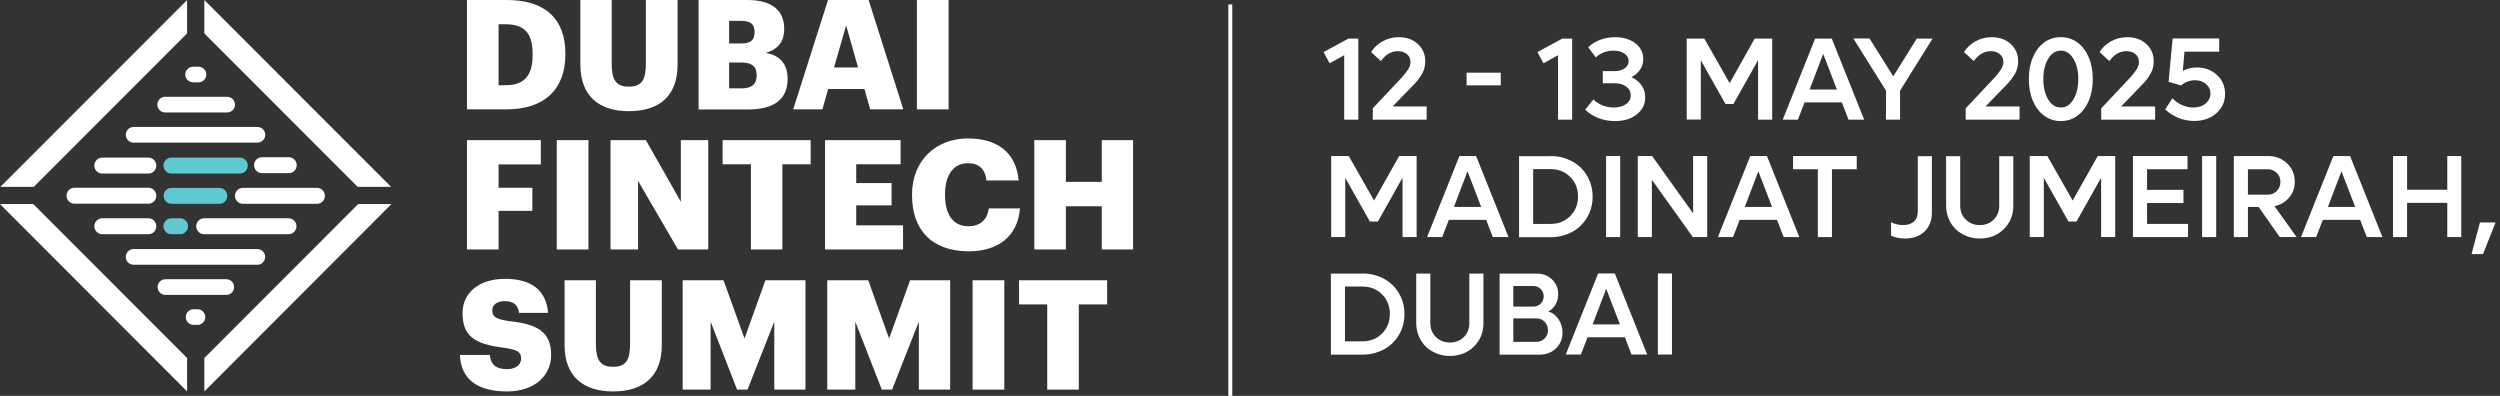 <?xml version="1.0" encoding="utf-8"?>
<!-- Generator: Adobe Illustrator 27.9.4, SVG Export Plug-In . SVG Version: 9.03 Build 54784)  -->
<svg version="1.1" id="Layer_1" xmlns="http://www.w3.org/2000/svg" xmlns:xlink="http://www.w3.org/1999/xlink" x="0px" y="0px"
	 viewBox="0 0 1916 303.4" style="enable-background:new 0 0 1916 303.4;" xml:space="preserve">
<rect x="0" y="0" width="1916" height="303.4" fill="#333333" stroke="none"/>
<style type="text/css">
	.st0{clip-path:url(#SVGID_00000123399739675998049560000004488416871745483147_);fill:#FFFFFF;}
	.st1{clip-path:url(#SVGID_00000123399739675998049560000004488416871745483147_);fill:#60C8D3;}
	.st2{fill:#FFFFFF;}
</style>
<g>
	<g>
		<g>
			<defs>
				<rect id="SVGID_1_" width="868.4" height="300"/>
			</defs>
			<clipPath id="SVGID_00000139294972004540827090000003595764885164632490_">
				<use xlink:href="#SVGID_1_"  style="overflow:visible;"/>
			</clipPath>
			<path style="clip-path:url(#SVGID_00000139294972004540827090000003595764885164632490_);fill:#FFFFFF;" d="M357.9,0h30.5
				c29.8,0,44.9,14.9,44.9,40.9v0.9c0,26.1-15.5,42-45,42h-30.4V0 M387.6,65.3c14.3,0,20.6-7.5,20.6-23.1v-0.9
				c0-15.9-6.3-22.7-20.8-22.7h-5.3v46.8L387.6,65.3L387.6,65.3z"/>
			<path style="clip-path:url(#SVGID_00000139294972004540827090000003595764885164632490_);fill:#FFFFFF;" d="M444.8,49.8V0h24
				v48.8c0,11.9,2.9,17.6,13.1,17.6c10.2,0,13.1-5.4,13.1-17.9V0h24.3v49.5c0,24.4-14.3,35.7-37.4,35.7S444.9,73.3,444.8,49.8
				L444.8,49.8z"/>
			<path style="clip-path:url(#SVGID_00000139294972004540827090000003595764885164632490_);fill:#FFFFFF;" d="M535.4,0h37.4
				C592.6,0,601,8.9,601,21.9v0.5c0,9.4-4.8,15.6-14.2,18.1c10.3,1.8,16.8,8,16.8,19.6v0.5c0,15-9.7,23.3-30.5,23.3h-37.7L535.4,0
				L535.4,0z M568,33.3c7.5,0,10.3-2.6,10.3-8.5v-0.5c0-5.7-3.1-8.3-10.3-8.3h-9.2v17.3L568,33.3L568,33.3z M568.8,67.7
				c7.6,0,11.1-3.5,11.1-9.7v-0.5c0-6.3-3.4-9.6-11.8-9.6h-9.3v19.8H568.8L568.8,67.7z"/>
			<path style="clip-path:url(#SVGID_00000139294972004540827090000003595764885164632490_);fill:#FFFFFF;" d="M634.6,0h31.1
				l26.6,83.8h-25.4l-4.4-15.6h-27.8l-4.4,15.6h-22.4L634.6,0z M639.2,51.7h18.4l-9.1-32.2L639.2,51.7L639.2,51.7z"/>
			
				<rect x="702.7" style="clip-path:url(#SVGID_00000139294972004540827090000003595764885164632490_);fill:#FFFFFF;" width="24.3" height="83.8"/>
			<polyline style="clip-path:url(#SVGID_00000139294972004540827090000003595764885164632490_);fill:#FFFFFF;" points="
				357.9,107.4 414.5,107.4 414.5,126 382.1,126 382.1,143.9 408,143.9 408,161.6 382.1,161.6 382.1,191.2 357.9,191.2 357.9,107.4 
							"/>
			
				<rect x="426.7" y="107.4" style="clip-path:url(#SVGID_00000139294972004540827090000003595764885164632490_);fill:#FFFFFF;" width="24.3" height="83.8"/>
			<polygon style="clip-path:url(#SVGID_00000139294972004540827090000003595764885164632490_);fill:#FFFFFF;" points="467.9,107.4 
				495,107.4 521.8,154.6 521.8,107.4 542.8,107.4 542.8,191.2 519.6,191.2 489,138.6 489,191.2 467.9,191.2 			"/>
			<polygon style="clip-path:url(#SVGID_00000139294972004540827090000003595764885164632490_);fill:#FFFFFF;" points="575.5,125.9 
				553.8,125.9 553.8,107.4 621.3,107.4 621.3,125.9 599.6,125.9 599.6,191.2 575.5,191.2 575.5,125.9 			"/>
			<polygon style="clip-path:url(#SVGID_00000139294972004540827090000003595764885164632490_);fill:#FFFFFF;" points="632.3,107.4 
				690.2,107.4 690.2,125.9 656.2,125.9 656.2,140.3 683.3,140.3 683.3,157.4 656.2,157.4 656.2,172.7 692.1,172.7 692.1,191.2 
				632.3,191.2 632.3,107.4 			"/>
			<path style="clip-path:url(#SVGID_00000139294972004540827090000003595764885164632490_);fill:#FFFFFF;" d="M699,149.8v-0.9
				c0-25.8,18.3-42.8,42.8-42.8c21.8,0,36.9,10.1,38.9,32.2h-24.7c-0.9-8.6-5.6-13.2-14.1-13.2c-10.8,0-17.6,8.4-17.6,23.7v0.9
				c0,15.1,6.5,23.7,17.9,23.7c8.4,0,14.4-4.4,15.6-13.7h23.9c-1.6,21.7-17.3,32.9-39,32.9C713.4,192.6,699,175.5,699,149.8
				L699,149.8z"/>
			<polygon style="clip-path:url(#SVGID_00000139294972004540827090000003595764885164632490_);fill:#FFFFFF;" points="792.7,107.4 
				816.9,107.4 816.9,139.4 844.4,139.4 844.4,107.4 868.4,107.4 868.4,191.2 844.4,191.2 844.4,158.1 816.9,158.1 816.9,191.2 
				792.7,191.2 			"/>
			<path style="clip-path:url(#SVGID_00000139294972004540827090000003595764885164632490_);fill:#FFFFFF;" d="M352.5,272h22.9
				c0.6,6,3.3,10.9,13.2,10.9c6.9,0,10.8-3.4,10.8-8.3c0-4.9-3.1-6.6-13.2-8.1c-23.7-2.8-31.7-9.8-31.7-26.7
				c0-15.1,12.4-26.1,32.5-26.1c20,0,31.5,8.4,33.1,26.1h-22.3c-0.8-6-4.2-9-10.8-9c-6.5,0-9.7,2.9-9.7,7.1c0,4.7,2.6,6.8,13,8.2
				c21.2,2.3,32.1,7.9,32.1,26c0,15.4-12.2,27.9-33.8,27.9C365.2,300,353.2,290.1,352.5,272L352.5,272z"/>
			<path style="clip-path:url(#SVGID_00000139294972004540827090000003595764885164632490_);fill:#FFFFFF;" d="M432.7,264.6v-49.8
				h24v48.7c0,11.9,2.9,17.6,13.1,17.6c10.2,0,13.1-5.4,13.1-17.9v-48.4h24.3v49.5c0,24.4-14.3,35.7-37.4,35.7
				S432.7,288.1,432.7,264.6L432.7,264.6z"/>
			<polygon style="clip-path:url(#SVGID_00000139294972004540827090000003595764885164632490_);fill:#FFFFFF;" points="523.2,214.8 
				554.5,214.8 570.6,259.4 586.6,214.8 617.3,214.8 617.3,298.6 593.4,298.6 593.4,246.5 572.9,298.6 564.9,298.6 544.6,246.5 
				544.6,298.6 523.2,298.6 523.2,214.8 			"/>
			<polygon style="clip-path:url(#SVGID_00000139294972004540827090000003595764885164632490_);fill:#FFFFFF;" points="634.1,214.8 
				665.4,214.8 681.4,259.4 697.5,214.8 728.2,214.8 728.2,298.6 704.2,298.6 704.2,246.5 683.7,298.6 675.8,298.6 655.5,246.5 
				655.5,298.6 634,298.6 634,214.8 			"/>
			
				<rect x="745.4" y="214.8" style="clip-path:url(#SVGID_00000139294972004540827090000003595764885164632490_);fill:#FFFFFF;" width="24.3" height="83.8"/>
			<polygon style="clip-path:url(#SVGID_00000139294972004540827090000003595764885164632490_);fill:#FFFFFF;" points="802.7,233.3 
				781,233.3 781,214.8 848.5,214.8 848.5,233.3 826.8,233.3 826.8,298.6 802.6,298.6 802.6,233.3 			"/>
			<path style="clip-path:url(#SVGID_00000139294972004540827090000003595764885164632490_);fill:#FFFFFF;" d="M148,63.1h4.1
				c3.3,0,6-2.7,6-6s-2.7-6-6-6H148c-3.3,0-6,2.7-6,6S144.7,63.1,148,63.1"/>
			<path style="clip-path:url(#SVGID_00000139294972004540827090000003595764885164632490_);fill:#FFFFFF;" d="M126.6,86.2h47.5
				c3.3,0,6-2.7,6-6s-2.7-6-6-6h-47.5c-3.3,0-6,2.7-6,6S123.3,86.2,126.6,86.2"/>
			<path style="clip-path:url(#SVGID_00000139294972004540827090000003595764885164632490_);fill:#FFFFFF;" d="M197.3,97.3h-94.9
				c-3.3,0-6,2.7-6,6s2.7,6,6,6h94.9c3.3,0,6-2.7,6-6S200.6,97.3,197.3,97.3"/>
			<path style="clip-path:url(#SVGID_00000139294972004540827090000003595764885164632490_);fill:#60C8D3;" d="M183.9,120.8h-52.6
				c-3.3,0-6,2.7-6,6.1c0,3.3,2.7,6.1,6,6.1h52.6c3.3,0,6-2.7,6-6.1C189.9,123.6,187.2,120.8,183.9,120.8"/>
			<path style="clip-path:url(#SVGID_00000139294972004540827090000003595764885164632490_);fill:#FFFFFF;" d="M221.4,120.5h-20.7
				c-3.3,0-6,2.7-6,6.1c0,3.3,2.7,6.1,6,6.1h20.7c3.3,0,6-2.7,6-6.1C227.4,123.3,224.7,120.5,221.4,120.5"/>
			<path style="clip-path:url(#SVGID_00000139294972004540827090000003595764885164632490_);fill:#FFFFFF;" d="M243,144h-56.9
				c-3.3,0-6,2.7-6,6.1c0,3.3,2.7,6.1,6,6.1H243c3.3,0,6-2.7,6-6.1C249,146.7,246.3,144,243,144"/>
			<path style="clip-path:url(#SVGID_00000139294972004540827090000003595764885164632490_);fill:#FFFFFF;" d="M221.2,167.3h-64.8
				c-3.3,0-6,2.7-6,6.1c0,3.3,2.7,6.1,6,6.1h64.8c3.3,0,6-2.7,6-6.1C227.2,170,224.5,167.3,221.2,167.3"/>
			<path style="clip-path:url(#SVGID_00000139294972004540827090000003595764885164632490_);fill:#60C8D3;" d="M168.2,144h-36.8
				c-3.3,0-6,2.7-6,6.1c0,3.3,2.7,6.1,6,6.1h36.8c3.3,0,6-2.7,6-6.1C174.2,146.7,171.5,144,168.2,144"/>
			<path style="clip-path:url(#SVGID_00000139294972004540827090000003595764885164632490_);fill:#60C8D3;" d="M138.1,167.3h-6.8
				c-3.3,0-6,2.7-6,6.1c0,3.3,2.7,6.1,6,6.1h6.8c3.3,0,6-2.7,6-6.1C144.1,170,141.4,167.3,138.1,167.3"/>
			<path style="clip-path:url(#SVGID_00000139294972004540827090000003595764885164632490_);fill:#FFFFFF;" d="M78.3,133h35.5
				c3.3,0,6-2.7,6-6.1c0-3.3-2.7-6.1-6-6.1H78.3c-3.3,0-6,2.7-6,6.1C72.3,130.3,75,133,78.3,133"/>
			<path style="clip-path:url(#SVGID_00000139294972004540827090000003595764885164632490_);fill:#FFFFFF;" d="M113.8,156.1
				c3.3,0,6-2.7,6-6.1c0-3.3-2.7-6.1-6-6.1H57c-3.3,0-6,2.7-6,6.1c0,3.3,2.7,6.1,6,6.1H113.8z"/>
			<path style="clip-path:url(#SVGID_00000139294972004540827090000003595764885164632490_);fill:#FFFFFF;" d="M113.8,167.3H78.3
				c-3.3,0-6,2.7-6,6.1c0,3.3,2.7,6.1,6,6.1h35.5c3.3,0,6-2.7,6-6.1C119.8,170,117.1,167.3,113.8,167.3"/>
			<path style="clip-path:url(#SVGID_00000139294972004540827090000003595764885164632490_);fill:#FFFFFF;" d="M173.5,214h-46.8
				c-3.3,0-5.9,2.7-5.9,6s2.7,6,5.9,6h46.8c3.3,0,5.9-2.7,5.9-6S176.8,214,173.5,214"/>
			<path style="clip-path:url(#SVGID_00000139294972004540827090000003595764885164632490_);fill:#FFFFFF;" d="M197.3,190.9h-95
				c-3.3,0-5.9,2.7-5.9,6s2.7,6,5.9,6h95c3.3,0,5.9-2.7,5.9-6S200.6,190.9,197.3,190.9"/>
			<path style="clip-path:url(#SVGID_00000139294972004540827090000003595764885164632490_);fill:#FFFFFF;" d="M151.4,237h-3.1
				c-3.3,0-5.9,2.7-5.9,6s2.7,6,5.9,6h3.1c3.3,0,5.9-2.7,5.9-6S154.6,237,151.4,237"/>
			<polygon style="clip-path:url(#SVGID_00000139294972004540827090000003595764885164632490_);fill:#FFFFFF;" points="299.7,143.2 
				156.6,0 156.6,25.6 274.1,143.2 			"/>
			<polygon style="clip-path:url(#SVGID_00000139294972004540827090000003595764885164632490_);fill:#FFFFFF;" points="0,156.4 
				143.4,300 143.4,274.4 25.5,156.4 			"/>
			<polygon style="clip-path:url(#SVGID_00000139294972004540827090000003595764885164632490_);fill:#FFFFFF;" points="143.4,25.6 
				143.4,0 0.3,143.2 25.9,143.2 			"/>
			<polygon style="clip-path:url(#SVGID_00000139294972004540827090000003595764885164632490_);fill:#FFFFFF;" points="156.6,274.4 
				156.6,300 300,156.4 274.5,156.4 			"/>
		</g>
	</g>
	<rect x="941.4" y="3.4" class="st2" width="3" height="300"/>
	<g>
		<path class="st2" d="M1033.4,29.6h7.6v62.1h-10.8V42.3l-11.2,6.2l-4.6-8.6L1033.4,29.6z"/>
		<path class="st2" d="M1067.3,81.6h26.1v10.1h-41.3V83l22.5-23.9c2-2.3,3.6-4.3,4.7-6.1c1.1-1.8,1.7-3.7,1.7-5.5
			c0-2.5-0.9-4.5-2.7-6c-1.8-1.5-4.1-2.3-6.9-2.3c-5,0-9.4,2.5-13.1,7.6l-7.5-6.9c2.2-3.5,5.1-6.2,8.9-8.3c3.8-2.1,7.9-3.1,12.3-3.1
			c5.9,0,10.8,1.7,14.6,5.2c3.8,3.5,5.7,7.9,5.7,13.2c0,3.4-0.7,6.5-2.2,9.2c-1.5,2.7-3.4,5.4-5.9,8L1067.3,81.6z"/>
		<path class="st2" d="M1124,65.4v-9.7h26.2v9.7H1124z"/>
		<path class="st2" d="M1197.3,29.6h7.6v62.1h-10.8V42.3l-11.2,6.2l-4.6-8.6L1197.3,29.6z"/>
		<path class="st2" d="M1250.3,59.1c3.3,1.5,5.9,3.6,7.8,6.3s2.8,5.8,2.8,9.3c0,5.3-2.2,9.6-6.5,13c-4.3,3.4-9.9,5.1-16.7,5.1
			c-4.4,0-8.7-0.8-12.7-2.3c-4-1.6-7.4-3.7-10.1-6.5l6.3-7.8c1.9,2,4.3,3.5,7.1,4.6s5.7,1.6,8.7,1.6c3.7,0,6.8-0.9,9.2-2.6
			c2.4-1.7,3.6-4,3.6-6.7c0-2.7-1.1-4.9-3.4-6.7c-2.3-1.7-5.2-2.6-8.8-2.6h-9.2v-9.3h9.2c3.1,0,5.6-0.7,7.6-2.2c2-1.5,3-3.3,3-5.6
			s-1.1-4.2-3.3-5.7c-2.2-1.5-5-2.2-8.4-2.2c-2.6,0-5.1,0.5-7.5,1.4c-2.4,0.9-4.4,2.2-6,3.8l-5.8-7.8c2.5-2.4,5.5-4.3,9.2-5.7
			s7.5-2,11.5-2c6.3,0,11.5,1.6,15.5,4.7c4,3.1,6,7.2,6,12c0,3-0.8,5.7-2.4,8.1C1255.4,55.8,1253.1,57.7,1250.3,59.1z"/>
		<path class="st2" d="M1344.8,29.6h13.4v62.1h-10.8V46.1l-18.9,33.6h-6.1l-18.9-33.5v45.4h-10.8V29.6h13.5l19.4,34.1L1344.8,29.6z"
			/>
		<path class="st2" d="M1416.7,91.7l-5.1-13.2h-28.6l-5.1,13.2h-11.6l24.8-62.1h12.8l24.8,62.1H1416.7z M1386.9,68.6h20.9
			l-10.5-27.3L1386.9,68.6z"/>
		<path class="st2" d="M1469,29.6h12.1l-24.9,39.9v22.2h-10.8V69.4l-25-39.9h12.4l18.2,29L1469,29.6z"/>
		<path class="st2" d="M1521.7,81.6h26.1v10.1h-41.3V83l22.5-23.9c2-2.3,3.6-4.3,4.7-6.1c1.1-1.8,1.7-3.7,1.7-5.5
			c0-2.5-0.9-4.5-2.7-6c-1.8-1.5-4.1-2.3-6.9-2.3c-5,0-9.4,2.5-13.1,7.6l-7.5-6.9c2.2-3.5,5.1-6.2,8.9-8.3c3.8-2.1,7.9-3.1,12.3-3.1
			c5.9,0,10.8,1.7,14.6,5.2c3.8,3.5,5.7,7.9,5.7,13.2c0,3.4-0.7,6.5-2.2,9.2c-1.5,2.7-3.4,5.4-5.9,8L1521.7,81.6z"/>
		<path class="st2" d="M1592.1,88.7c-3.7,2.7-7.9,4.1-12.7,4.1c-4.7,0-9-1.4-12.7-4.1c-3.7-2.7-6.6-6.5-8.7-11.4
			c-2.1-4.9-3.1-10.5-3.1-16.7s1-11.8,3.1-16.7c2.1-4.9,5-8.7,8.7-11.4c3.7-2.7,7.9-4,12.7-4c4.7,0,9,1.3,12.7,4
			c3.7,2.7,6.6,6.5,8.7,11.4c2.1,4.9,3.1,10.5,3.1,16.7s-1,11.8-3.1,16.7C1598.7,82.2,1595.8,86,1592.1,88.7z M1569.8,76.3
			c2.5,4.1,5.7,6.1,9.6,6.1s7.1-2,9.6-6.1c2.5-4.1,3.8-9.3,3.8-15.7s-1.3-11.6-3.8-15.7s-5.7-6.1-9.6-6.1s-7.1,2-9.6,6.1
			s-3.8,9.3-3.8,15.7S1567.3,72.3,1569.8,76.3z"/>
		<path class="st2" d="M1625.6,81.6h26.1v10.1h-41.3V83l22.5-23.9c2-2.3,3.6-4.3,4.7-6.1c1.1-1.8,1.7-3.7,1.7-5.5
			c0-2.5-0.9-4.5-2.7-6c-1.8-1.5-4.1-2.3-6.9-2.3c-5,0-9.4,2.5-13.1,7.6l-7.5-6.9c2.2-3.5,5.1-6.2,8.9-8.3c3.8-2.1,7.9-3.1,12.3-3.1
			c5.9,0,10.8,1.7,14.6,5.2c3.8,3.5,5.7,7.9,5.7,13.2c0,3.4-0.7,6.5-2.2,9.2c-1.5,2.7-3.4,5.4-5.9,8L1625.6,81.6z"/>
		<path class="st2" d="M1683.7,51.7c6.1,0,11.2,1.9,15.4,5.8s6.2,8.7,6.2,14.4c0,6-2.2,10.9-6.7,14.9s-10.2,5.9-17.1,5.9
			c-3.9,0-7.8-0.7-11.6-2.2s-7.3-3.7-10.5-6.6l5.5-8.6c2,2.2,4.5,3.9,7.3,5.2c2.8,1.2,5.7,1.9,8.6,1.9c3.9,0,7.2-1,9.6-3.1
			s3.7-4.6,3.7-7.6c0-2.9-1.1-5.3-3.4-7.3c-2.2-1.9-5.1-2.9-8.5-2.9c-2,0-4,0.4-5.8,1.1c-1.9,0.7-3.5,1.7-4.8,2.9l-9.6-2.8l3.1-33.2
			h35.7v10.1h-26.6l-1.3,14.8C1676,52.6,1679.6,51.7,1683.7,51.7z"/>
		<path class="st2" d="M1072.3,119.6h13.4v62.1h-10.8v-45.5l-18.9,33.6h-6.1l-18.9-33.5v45.4h-10.8v-62.1h13.5l19.4,34.1
			L1072.3,119.6z"/>
		<path class="st2" d="M1144.1,181.7l-5.1-13.2h-28.6l-5.1,13.2h-11.6l24.8-62.1h12.8l24.8,62.1H1144.1z M1114.3,158.6h20.9
			l-10.5-27.3L1114.3,158.6z"/>
		<path class="st2" d="M1188.6,119.6c4.5,0,8.7,0.8,12.7,2.4c4,1.6,7.3,3.7,10.2,6.5c2.8,2.7,5,6,6.7,9.9c1.6,3.8,2.4,7.9,2.4,12.3
			c0,4.4-0.8,8.5-2.4,12.3c-1.6,3.8-3.9,7.1-6.7,9.9c-2.8,2.8-6.2,4.9-10.2,6.5c-4,1.6-8.2,2.4-12.7,2.4h-24.4v-62.1H1188.6z
			 M1188.4,171.6c6,0,11-2,15-6c4-4,6-9,6-15s-2-11-6-15c-4-4-9-6-15-6h-13.4v42H1188.4z"/>
		<path class="st2" d="M1230.9,181.7v-62.1h10.8v62.1H1230.9z"/>
		<path class="st2" d="M1297.6,119.6h10.8v62.1h-11l-31.4-43.9v43.9h-10.8v-62.1h11l31.4,43.9V119.6z"/>
		<path class="st2" d="M1367,181.7l-5.1-13.2h-28.6l-5.1,13.2h-11.6l24.8-62.1h12.8l24.8,62.1H1367z M1337.2,158.6h20.9l-10.5-27.3
			L1337.2,158.6z"/>
		<path class="st2" d="M1423,119.6v10.1H1404v52h-10.8v-52h-19v-10.1H1423z"/>
		<path class="st2" d="M1459.7,182.8c-3.7,0-7.2-0.7-10.4-2.2v-10.3c2.8,1.4,5.9,2.2,9.3,2.2c3.5,0,6.2-0.9,8.2-2.7
			c2-1.8,3-4.3,3-7.5v-42.6h10.8v43.1c0,6.2-1.9,11.1-5.7,14.7S1466,182.8,1459.7,182.8z"/>
		<path class="st2" d="M1517.3,182.8c-3.6,0-7-0.6-10.2-1.9c-3.2-1.3-5.9-3-8.2-5.2c-2.3-2.2-4.1-4.9-5.4-8c-1.3-3.1-2-6.4-2-9.9
			v-38.1h10.8v38c0,4.2,1.4,7.8,4.3,10.6c2.9,2.8,6.4,4.2,10.7,4.2c4.3,0,7.9-1.4,10.7-4.2c2.8-2.8,4.2-6.4,4.2-10.6v-38h10.8v38.1
			c0,7.1-2.5,13.1-7.4,17.9C1530.8,180.4,1524.7,182.8,1517.3,182.8z"/>
		<path class="st2" d="M1607.7,119.6h13.4v62.1h-10.8v-45.5l-18.9,33.6h-6.1l-18.9-33.5v45.4h-10.8v-62.1h13.5l19.4,34.1
			L1607.7,119.6z"/>
		<path class="st2" d="M1645.5,171.6h31.4v10.1h-42.2v-62.1h41.8v10.1h-31v15.8h27.9v10.1h-27.9V171.6z"/>
		<path class="st2" d="M1687.7,181.7v-62.1h10.8v62.1H1687.7z"/>
		<path class="st2" d="M1747.2,181.7l-16.2-23.1h-8.2v23.1H1712v-62.1h26.1c5.9,0,10.8,1.9,14.7,5.6c4,3.8,5.9,8.4,5.9,14.1
			c0,4.7-1.4,8.7-4.3,12.1c-2.9,3.4-6.6,5.6-11.2,6.6l16.9,23.7H1747.2z M1722.8,129.6v19.6h15.1c2.8,0,5.1-0.9,7-2.8s2.8-4.2,2.8-7
			c0-2.8-0.9-5.1-2.8-6.9s-4.2-2.8-7-2.8H1722.8z"/>
		<path class="st2" d="M1813.9,181.7l-5.1-13.2h-28.6l-5.1,13.2h-11.6l24.8-62.1h12.8l24.8,62.1H1813.9z M1784.1,158.6h20.9
			l-10.5-27.3L1784.1,158.6z"/>
		<path class="st2" d="M1875.6,119.6h10.7v62.1h-10.7v-26.2h-30.8v26.2H1834v-62.1h10.8v25.8h30.8V119.6z"/>
		<path class="st2" d="M1894.2,194.7l6.4-24.2h12l-9.6,24.2H1894.2z"/>
		<path class="st2" d="M1044.4,209.6c4.5,0,8.7,0.8,12.7,2.4s7.3,3.7,10.2,6.5c2.8,2.7,5,6,6.7,9.9c1.6,3.8,2.4,7.9,2.4,12.3
			c0,4.4-0.8,8.5-2.4,12.3c-1.6,3.8-3.9,7.1-6.7,9.9c-2.8,2.8-6.2,4.9-10.2,6.5s-8.2,2.4-12.7,2.4h-24.4v-62.1H1044.4z
			 M1044.2,261.6c6,0,11-2,15-6c4-4,6-9,6-15s-2-11-6-15s-9-6-15-6h-13.4v42H1044.2z"/>
		<path class="st2" d="M1111.2,272.8c-3.6,0-7-0.6-10.2-1.9c-3.2-1.3-5.9-3-8.2-5.2c-2.3-2.2-4.1-4.9-5.4-8c-1.3-3.1-2-6.4-2-9.9
			v-38.1h10.8v38c0,4.2,1.4,7.8,4.3,10.6c2.9,2.8,6.4,4.2,10.7,4.2c4.3,0,7.9-1.4,10.7-4.2c2.8-2.8,4.2-6.4,4.2-10.6v-38h10.8v38.1
			c0,7.1-2.5,13.1-7.4,17.9C1124.7,270.4,1118.5,272.8,1111.2,272.8z"/>
		<path class="st2" d="M1186.7,238.7c3.2,1,5.8,3,7.8,6c2,3,3,6.4,3,10.2c0,4.9-1.7,8.9-5,12.1c-3.3,3.2-7.5,4.8-12.6,4.8h-30.6
			v-62.1h28.5c4.7,0,8.5,1.5,11.7,4.5c3.1,3,4.7,6.7,4.7,11.2c0,3-0.7,5.7-2.1,8.1C1190.7,235.8,1188.9,237.6,1186.7,238.7z
			 M1175.2,219.2h-15.4V235h15.4c2.2,0,4.1-0.8,5.6-2.3c1.5-1.5,2.3-3.4,2.3-5.6c0-2.3-0.8-4.1-2.3-5.6
			C1179.3,220,1177.4,219.2,1175.2,219.2z M1177.4,262c2.5,0,4.7-0.9,6.4-2.6c1.7-1.7,2.6-3.9,2.6-6.4c0-2.5-0.9-4.6-2.6-6.4
			s-3.8-2.6-6.4-2.6h-17.6V262H1177.4z"/>
		<path class="st2" d="M1250.4,271.7l-5.1-13.2h-28.6l-5.1,13.2H1200l24.8-62.1h12.8l24.8,62.1H1250.4z M1220.6,248.6h20.9
			l-10.5-27.3L1220.6,248.6z"/>
		<path class="st2" d="M1270.6,271.7v-62.1h10.8v62.1H1270.6z"/>
	</g>
</g>
</svg>
